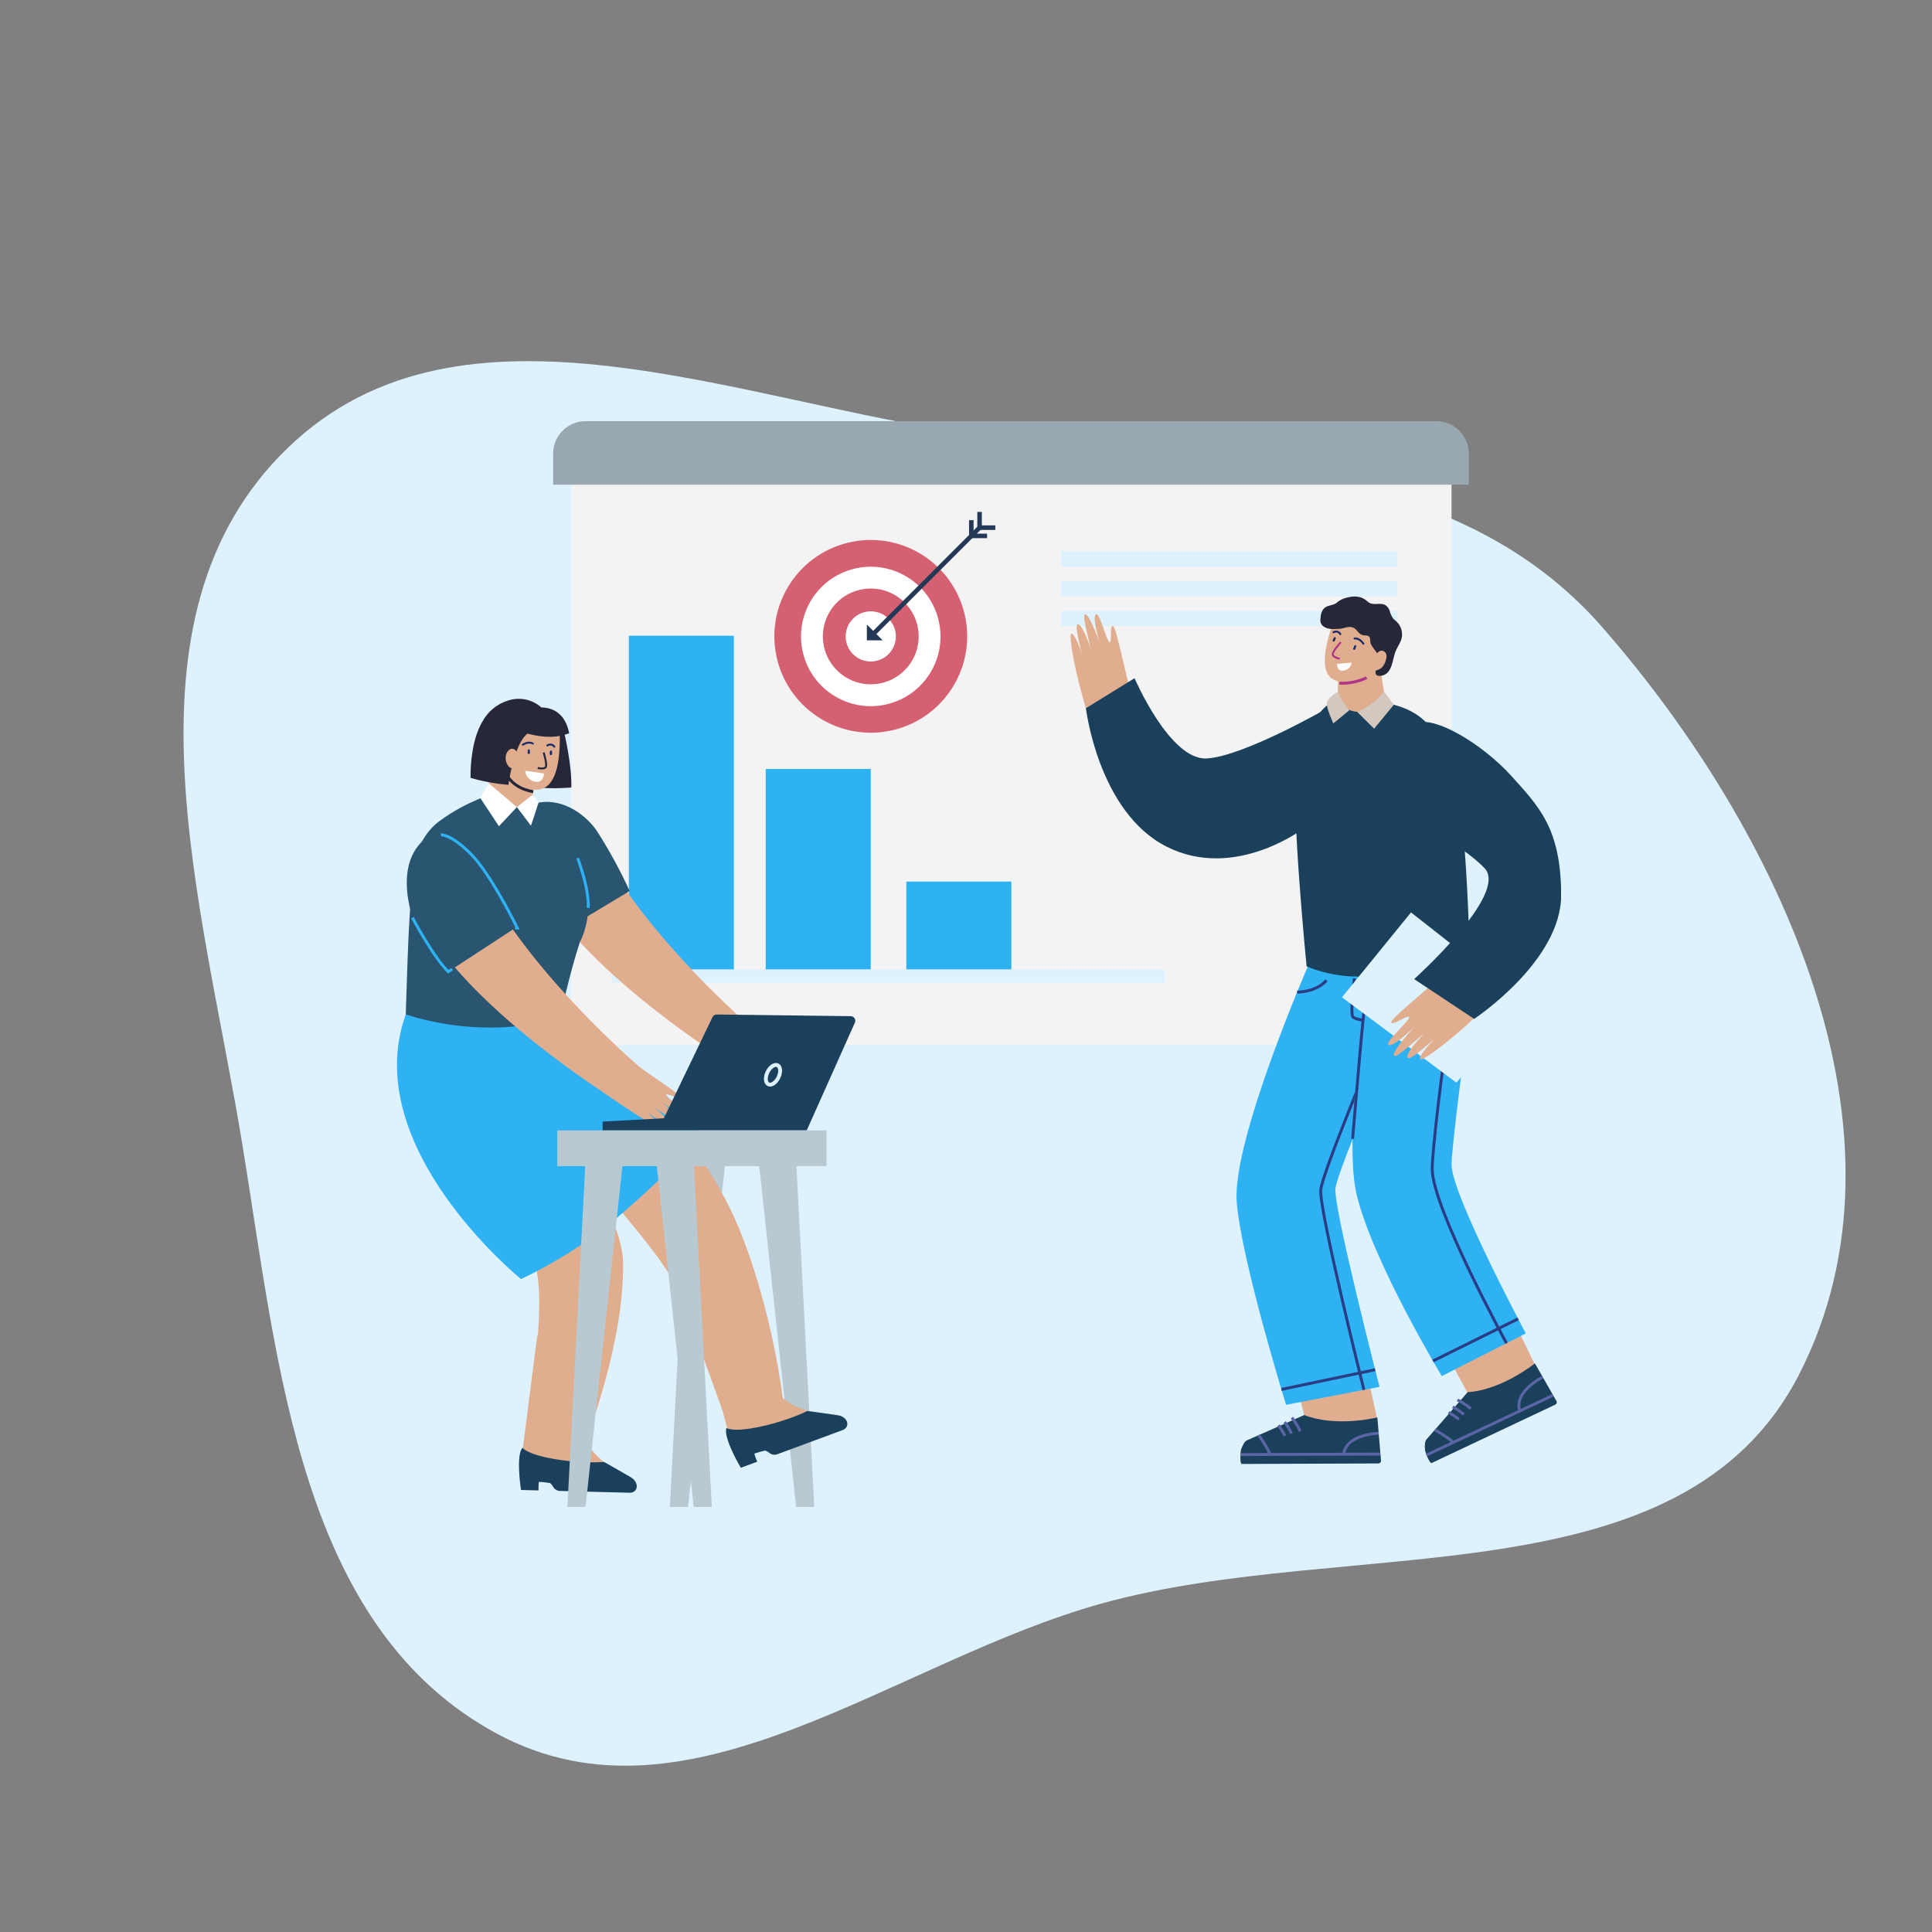 <svg width="500" height="500" viewBox="0 0 500 500" fill="none" xmlns="http://www.w3.org/2000/svg">
<rect x="0" y="0" width="500" height="500" fill="#808080" stroke="none"/>
<g clip-path="url(#clip0_530_1725)">
<path fill-rule="evenodd" clip-rule="evenodd" d="M285.24 414.948C231.187 429.908 178.533 475.289 128.943 448.85C77.573 421.461 72.147 353.864 62.744 296.32C52.511 233.702 28.989 159.778 74.528 115.867C119.66 72.347 191.1 104.159 253.23 112.642C311.884 120.65 375.603 117.625 414.654 162.307C460.78 215.085 497.536 293.372 465.626 355.666C435.214 415.036 349.418 397.185 285.24 414.948Z" fill="#DEF2FE"/>
<g clip-path="url(#clip1_530_1725)">
<path d="M375.657 117.432H147.848V270.489H375.657V117.432Z" fill="#F3F3F4"/>
<path d="M189.921 164.528H162.742V253.632H189.921V164.528Z" fill="#2EB2F4"/>
<path d="M225.354 199.002H198.175V253.632H225.354V199.002Z" fill="#2EB2F4"/>
<path d="M261.737 228.153H234.558V253.632H261.737V228.153Z" fill="#2EB2F4"/>
<path d="M151.53 109H371.747C373.966 109 376.095 109.881 377.664 111.45C379.233 113.018 380.115 115.146 380.115 117.364V125.439H143.162V117.364C143.162 115.146 144.044 113.018 145.613 111.45C147.182 109.881 149.311 109 151.53 109V109Z" fill="#98A7B0"/>
<path d="M254.96 270.482L235.806 379.872H242.264L271.033 270.482H254.96Z" fill="#DEF2FE"/>
<path d="M292.689 270.482L311.851 379.872H305.385L276.616 270.482H292.689Z" fill="#DEF2FE"/>
<path d="M231.257 188.916C244.646 185.659 252.858 172.169 249.599 158.786C246.34 145.404 232.844 137.195 219.455 140.453C206.067 143.71 197.855 157.2 201.114 170.583C204.373 183.966 217.868 192.174 231.257 188.916Z" fill="#D56071"/>
<path d="M229.728 182.217C239.4 179.801 245.281 170.005 242.864 160.338C240.447 150.67 230.647 144.791 220.976 147.207C211.304 149.623 205.422 159.418 207.839 169.086C210.256 178.754 220.056 184.632 229.728 182.217Z" fill="white"/>
<path d="M212.955 164.703C212.955 167.154 213.682 169.55 215.044 171.588C216.407 173.626 218.343 175.215 220.609 176.153C222.875 177.091 225.368 177.336 227.773 176.858C230.178 176.38 232.387 175.2 234.121 173.466C235.855 171.733 237.036 169.525 237.515 167.121C237.993 164.716 237.748 162.224 236.809 159.96C235.871 157.695 234.282 155.76 232.243 154.398C230.203 153.036 227.806 152.309 225.354 152.309C222.065 152.309 218.912 153.615 216.586 155.939C214.261 158.263 212.955 161.416 212.955 164.703Z" fill="#D56071"/>
<path d="M218.858 164.703C218.858 165.987 219.239 167.242 219.952 168.31C220.666 169.378 221.681 170.21 222.868 170.702C224.055 171.193 225.361 171.322 226.621 171.071C227.881 170.821 229.039 170.202 229.947 169.294C230.856 168.386 231.475 167.229 231.725 165.97C231.976 164.71 231.847 163.404 231.356 162.218C230.864 161.031 230.031 160.017 228.963 159.304C227.895 158.59 226.639 158.209 225.354 158.209C224.501 158.209 223.656 158.377 222.868 158.704C222.08 159.03 221.364 159.508 220.76 160.111C220.157 160.714 219.679 161.43 219.352 162.218C219.026 163.006 218.858 163.85 218.858 164.703Z" fill="white"/>
<path d="M224.342 165.714H228.427L224.342 161.639V165.714Z" fill="#243956"/>
<path d="M250.791 139.277H255.454V138.106H251.962V134.616H250.791V139.277Z" fill="#243956"/>
<path d="M252.929 137.148H257.592V135.969H254.1V132.479H252.929V137.148Z" fill="#243956"/>
<path d="M253.295 135.948L225.077 164.153L225.911 164.986L254.128 136.781L253.295 135.948Z" fill="#243956"/>
<path d="M301.46 250.865H158.345V254.294H301.46V250.865Z" fill="#DEF2FE"/>
<path d="M361.645 142.653H274.6V146.667H361.645V142.653Z" fill="#DEF2FE"/>
<path d="M361.645 150.355H274.6V154.37H361.645V150.355Z" fill="#DEF2FE"/>
<path d="M361.645 158.065H274.6V162.08H361.645V158.065Z" fill="#DEF2FE"/>
<path d="M350.806 341.794L356.397 367.152L355.636 375.515L324.037 375.63C323.847 375.632 323.659 375.596 323.483 375.524C323.308 375.453 323.148 375.347 323.013 375.214C322.879 375.08 322.772 374.921 322.7 374.745C322.628 374.57 322.591 374.382 322.592 374.193C322.588 373.9 322.675 373.613 322.839 373.371C323.004 373.129 323.239 372.943 323.512 372.839L337.547 366.239L330.655 339.825" fill="#E0AE8E"/>
<path d="M321.147 375.272C321.474 374.223 322.075 373.044 322.668 372.771L337.554 366.209C345.823 369.471 356.457 366.825 356.457 366.825L357.408 378.063C357.408 378.242 357.337 378.414 357.21 378.541C357.083 378.668 356.911 378.739 356.731 378.739L321.436 378.869C320.698 378.869 321.139 375.31 321.147 375.272Z" fill="#1A405C"/>
<path d="M334.344 366.878C335.194 367.962 335.912 369.144 336.482 370.398" stroke="#5A65A5" stroke-width="0.75" stroke-miterlimit="10"/>
<path d="M332.473 368.018C333.171 368.948 333.763 369.953 334.238 371.014" stroke="#5A65A5" stroke-width="0.75" stroke-miterlimit="10"/>
<path d="M330.891 368.855C331.507 369.728 332.059 370.646 332.542 371.6" stroke="#5A65A5" stroke-width="0.75" stroke-miterlimit="10"/>
<path d="M357.188 376.314L321.002 376.443" stroke="#5A65A5" stroke-width="0.75" stroke-miterlimit="10"/>
<path d="M356.815 370.931C356.815 370.931 348.447 371.067 347.732 376.344" stroke="#5A65A5" stroke-width="0.75" stroke-miterlimit="10"/>
<path d="M325.741 371.402C325.741 371.402 328.183 374.816 328.677 376.39" stroke="#5A65A5" stroke-width="0.75" stroke-miterlimit="10"/>
<path d="M338.665 249.664C338.665 249.664 318.849 295.033 320.059 311.031C321.185 325.926 332.831 363.571 332.831 363.571L357.02 358.91C357.02 358.91 345.024 312.399 345.61 307.571C346.196 302.743 360.679 269.425 360.679 269.425C360.679 269.425 366.339 261.555 364.254 248.135" fill="#2EB2F4"/>
<path d="M352.981 359.693C352.981 359.693 341.259 312.734 341.814 307.906C342.37 303.078 356.092 270.383 356.092 270.383" stroke="#2A3C83" stroke-width="0.75" stroke-linejoin="round"/>
<path d="M355.887 354.477L331.621 359.586" stroke="#2A3C83" stroke-width="0.75" stroke-linejoin="round"/>
<path d="M385.744 329.621L397.26 353.192L400.09 361.076L371.527 374.573C371.181 374.737 370.784 374.757 370.423 374.628C370.062 374.5 369.767 374.234 369.602 373.888C369.477 373.624 369.435 373.328 369.481 373.039C369.527 372.75 369.659 372.481 369.861 372.269L379.75 360.339L366.605 336.396" fill="#E0AE8E"/>
<path d="M368.818 375.462C368.666 374.375 368.712 373.052 369.153 372.543L379.848 360.286C388.718 359.738 397.23 352.834 397.23 352.834L402.828 362.62C402.867 362.7 402.889 362.787 402.894 362.875C402.899 362.963 402.886 363.052 402.856 363.135C402.827 363.219 402.781 363.296 402.721 363.361C402.661 363.427 402.589 363.48 402.509 363.517L370.56 378.603C369.906 378.914 368.818 375.5 368.818 375.462Z" fill="#1A405C"/>
<path d="M377.186 362.278C378.414 362.903 379.565 363.668 380.617 364.559" stroke="#5A65A5" stroke-width="0.75" stroke-miterlimit="10"/>
<path d="M375.969 364.095C376.993 364.639 377.953 365.297 378.829 366.057" stroke="#5A65A5" stroke-width="0.75" stroke-miterlimit="10"/>
<path d="M374.904 365.517C375.829 366.051 376.716 366.648 377.559 367.304" stroke="#5A65A5" stroke-width="0.75" stroke-miterlimit="10"/>
<path d="M401.87 361.122L369.146 376.58" stroke="#5A65A5" stroke-width="0.75" stroke-miterlimit="10"/>
<path d="M399.246 356.408C399.246 356.408 391.715 360.08 393.313 365.16" stroke="#5A65A5" stroke-width="0.75" stroke-miterlimit="10"/>
<path d="M371.313 370.033C371.313 370.033 374.972 372.086 376.083 373.303" stroke="#5A65A5" stroke-width="0.75" stroke-miterlimit="10"/>
<path d="M354.662 250.895C354.662 250.895 347.337 293.634 351.11 309.229C355.331 326.663 373.131 356.127 373.131 356.127L394.879 345.087C394.879 345.087 375.71 309.252 375.664 301.45C375.664 296.592 379.673 266.604 379.673 266.604C379.673 266.604 383.91 257.89 379.574 245.01" fill="#2EB2F4"/>
<path d="M389.874 347.626C389.874 347.626 370.728 312.605 370.652 302.591C370.652 297.732 373.398 275.044 374.66 267.744C375.923 260.445 378.464 251.998 374.562 246.151" stroke="#2A3C83" stroke-width="0.75" stroke-linejoin="round"/>
<path d="M350.052 294.737C351.095 282.731 352.335 266.604 354.008 252.271" stroke="#2A3C83" stroke-width="0.75" stroke-linejoin="round"/>
<path d="M366.841 252.157C366.841 252.157 368.362 255.822 376.387 257.883" stroke="#2A3C83" stroke-width="0.75" stroke-linejoin="round"/>
<path d="M350.516 253.176C350.516 253.176 349.391 261.981 350.106 263.137C350.433 263.669 352.981 264.125 352.981 264.125" stroke="#2A3C83" stroke-width="0.75" stroke-linejoin="round"/>
<path d="M335.691 256.757C335.691 256.757 340.536 256.841 343.298 253.716" stroke="#2A3C83" stroke-width="0.75" stroke-linejoin="round"/>
<path d="M392.894 341.308L370.842 352.219" stroke="#2A3C83" stroke-width="0.75" stroke-linejoin="round"/>
<path d="M292.88 179.621C291.358 175.325 288.932 162.133 288.004 161.988C287.076 161.844 287.867 166.49 287.137 166.231C286.406 165.972 284.702 158.894 283.744 158.993C282.436 159.122 284.565 166.277 284.565 166.277C284.565 166.277 281.842 158.559 280.762 159C280.001 159.312 281.789 165.296 282.192 167.676C281.431 165.159 279.705 161.228 278.906 161.593C278.107 161.958 279.256 166.026 279.963 169.196C279.332 167.242 278.001 163.76 277.248 164.041C276.495 164.323 278.221 174.412 281.378 184.403" fill="#E0AE8E"/>
<path d="M343.381 183.362C343.381 183.362 321.869 195.74 312.315 196.287C302.761 196.835 293.618 175.515 293.618 175.515L281.036 183.285C281.036 183.285 284.193 210.141 301.917 219.113C319.64 228.085 337.562 214.277 337.562 214.277L343.381 183.362Z" fill="#1A405C"/>
<path d="M378.707 215.813C378.175 208.924 372.47 190.843 369.412 187.338C365.456 182.776 358.587 181.955 358.587 181.955L347.23 180.313C347.23 180.313 337.676 182.647 335.592 200.667C334.017 208.035 338.14 250.089 338.148 250.089C358.625 258.681 380.274 243.718 380.274 243.718C380.274 243.718 379.742 226.45 378.707 215.813Z" fill="#1A405C"/>
<path d="M356.952 171.265L358.618 181.955C358.618 181.955 350.357 187.642 346.188 181.073L346.325 174.131L356.952 171.265Z" fill="#E0AE8E"/>
<path d="M345.07 161.091C345.07 161.091 340.825 171.523 344.089 175.097C345.785 176.96 350.988 177.477 353.278 175.796C354.982 174.542 357.751 166.505 356.868 165.037C353.521 159.449 345.07 161.091 345.07 161.091Z" fill="#E0AE8E"/>
<path d="M347.002 166.17C347.002 166.17 344.857 168.58 344.903 169.356C344.948 170.132 346.721 170.481 346.721 170.481" stroke="#AF3586" stroke-width="0.5" stroke-linejoin="round"/>
<path d="M345.998 171.804L349.801 171.5C349.72 172.074 349.435 172.599 349 172.981C348.565 173.363 348.007 173.577 347.428 173.584C345.914 173.599 345.998 171.804 345.998 171.804Z" fill="white"/>
<path d="M345.237 165.022C345.106 165.229 344.994 165.448 344.903 165.676C344.886 165.712 344.877 165.751 344.877 165.79C344.877 165.829 344.886 165.868 344.903 165.904C344.937 165.958 344.988 166.001 345.047 166.026C345.077 166.039 345.11 166.046 345.142 166.046C345.175 166.046 345.207 166.039 345.237 166.026C345.314 166.005 345.379 165.956 345.42 165.889C345.478 165.768 345.529 165.644 345.572 165.516L345.686 165.205C345.712 165.141 345.712 165.07 345.686 165.007C345.659 164.958 345.616 164.92 345.564 164.9C345.506 164.875 345.441 164.872 345.381 164.891C345.32 164.911 345.269 164.952 345.237 165.007V165.022Z" fill="#182B6D"/>
<path d="M346.888 164.117C346.806 163.965 346.693 163.83 346.558 163.723C346.422 163.615 346.266 163.536 346.099 163.49C345.931 163.445 345.757 163.434 345.585 163.458C345.413 163.482 345.249 163.541 345.1 163.631" stroke="#182B6D" stroke-width="0.5" stroke-linecap="round" stroke-linejoin="round"/>
<path d="M350.517 167.143C350.463 167.242 350.418 167.341 350.372 167.44C350.326 167.539 350.265 167.683 350.22 167.813C350.205 167.849 350.197 167.887 350.197 167.927C350.197 167.966 350.205 168.005 350.22 168.041C350.255 168.095 350.305 168.137 350.364 168.162C350.394 168.176 350.427 168.182 350.459 168.182C350.492 168.182 350.525 168.176 350.555 168.162C350.631 168.142 350.696 168.093 350.737 168.025C350.77 167.954 350.797 167.88 350.821 167.805L350.874 167.653L350.965 167.326C350.992 167.262 350.991 167.191 350.965 167.128C350.939 167.064 350.888 167.014 350.825 166.988C350.761 166.961 350.69 166.961 350.626 166.988C350.563 167.014 350.512 167.065 350.486 167.128L350.517 167.143Z" fill="#182B6D"/>
<path d="M350.562 165.243C350.562 165.243 351.81 165.015 352.844 166.596" stroke="#182B6D" stroke-width="0.5" stroke-linecap="round" stroke-linejoin="round"/>
<path d="M360.839 169.584C360.945 169.205 361.072 168.832 361.219 168.466C361.577 167.584 362.102 166.816 362.49 165.95C362.862 165.072 362.95 164.1 362.741 163.17C362.532 162.24 362.037 161.399 361.326 160.764C361.057 160.562 360.803 160.341 360.565 160.103C360.131 159.481 359.814 158.785 359.629 158.05C359.433 157.457 359.045 156.946 358.526 156.597C357.302 155.883 355.59 156.719 354.365 155.997C354.11 155.829 353.868 155.641 353.643 155.434C351.901 153.997 349.839 154.233 347.862 154.864C347.113 155.131 346.423 155.542 345.831 156.073C344.971 156.689 343.815 156.597 342.955 157.198C342.096 157.799 341.776 159.046 341.723 160.148C341.68 160.546 341.727 160.949 341.86 161.327C342.086 161.795 342.472 162.167 342.948 162.376C344.051 162.931 345.321 162.787 346.515 162.749C347.71 162.711 349.064 161.935 350.189 162.406C351.315 162.878 351.513 164.239 352.875 164.399C353.415 164.467 354.069 164.399 354.396 164.84C354.723 165.281 354.518 166.14 354.784 166.718C355.092 167.247 355.435 167.755 355.811 168.238C356.465 169.242 357.416 169.957 357.013 171.219C356.739 172.101 355.689 173.5 356.062 174.443C356.305 175.081 357.674 175.119 358.739 174.374C359.804 173.629 360.215 172.093 360.527 170.854C360.618 170.451 360.717 170.018 360.839 169.584Z" fill="#262739"/>
<path d="M355.94 169.607C357.02 168.01 358.002 168.177 358.587 168.968C359.348 170.018 358.139 172.42 357.515 172.861C356.244 173.758 355.164 173.758 354.982 172.686" fill="#E0AE8E"/>
<path d="M346.637 176.8C349.069 176.923 351.492 176.436 353.688 175.385" stroke="#AF3586" stroke-width="0.75" stroke-linejoin="round"/>
<path d="M365.167 236.129L347.299 258.096L376.927 280.199L394.667 259.289L365.167 236.129Z" fill="#DEF2FE"/>
<path d="M374.965 250.736C371.511 254.461 359.751 263.601 360.048 264.589C360.345 265.577 364.566 262.414 364.68 263.274C364.795 264.133 358.686 269.432 359.28 270.33C360.078 271.554 366.05 265.768 366.05 265.768C366.05 265.768 359.82 272.405 360.824 273.257C361.531 273.865 366.514 269.022 368.651 267.402C366.559 269.448 363.562 273.158 364.308 273.774C365.053 274.39 368.514 271.158 371.298 268.824C369.693 270.444 366.94 273.546 367.601 274.147C368.263 274.747 377.346 267.859 385.592 259.632" fill="#E0AE8E"/>
<path d="M365.471 187.581C365.471 187.581 361.455 189.779 362.284 200.941C363.113 212.103 378.007 218.01 384.237 224.724C390.467 231.438 365.981 253.389 365.981 253.389L381.507 263.692C381.507 263.692 404.106 248.759 404.03 231.567C403.954 214.376 398.31 208.757 391.038 200.705C383.766 192.653 370.203 184.198 365.471 187.581Z" fill="#1A405C"/>
<path d="M358.169 178.929C357.16 180.299 355.919 181.483 354.503 182.426C352.053 184.099 351.247 184.244 351.247 184.244L355.621 188.585L360.725 182.381L358.169 178.929Z" fill="#D2C8BE"/>
<path d="M346.226 179.035C346.949 180.784 347.951 182.405 349.193 183.833L345.055 187.216C345.055 187.216 343.533 183.879 343.374 182.267C343.214 180.655 346.226 179.035 346.226 179.035Z" fill="#D2C8BE"/>
<path d="M142.341 291.072H103.219C102.271 291.071 101.333 291.256 100.457 291.618C99.581 291.98 98.785 292.511 98.115 293.18C97.444 293.85 96.912 294.645 96.55 295.52C96.187 296.395 96 297.333 96 298.28V307.533C96 309.447 96.761 311.282 98.114 312.635C99.468 313.989 101.304 314.749 103.219 314.749H108.224V383.111C108.226 383.964 108.566 384.781 109.169 385.383C109.772 385.986 110.589 386.325 111.442 386.327C112.295 386.327 113.114 385.989 113.717 385.385C114.321 384.782 114.66 383.964 114.66 383.111V314.741H130.177V383.104C130.177 383.957 130.516 384.775 131.12 385.378C131.723 385.981 132.542 386.32 133.395 386.32C134.248 386.32 135.067 385.981 135.67 385.378C136.274 384.775 136.613 383.957 136.613 383.104V314.741H142.341C144.254 314.739 146.088 313.978 147.44 312.625C148.792 311.272 149.552 309.438 149.552 307.526V298.28C149.552 296.368 148.792 294.535 147.44 293.183C146.087 291.831 144.253 291.072 142.341 291.072Z" fill="#DEF2FE"/>
<path d="M178.055 300.28L173.361 390H178.055L187.769 300.28H178.055Z" fill="#B8C9D2"/>
<path d="M206.04 300.28L210.734 390H206.04L196.319 300.28H206.04Z" fill="#B8C9D2"/>
<path d="M180.755 340.905C182.041 346.151 187.799 368.018 189.123 373.265C196.509 370.338 203.849 368.368 211.38 365.859C216.492 367.129 205.766 365.099 202.61 361.791" fill="#E0AE8E"/>
<path d="M191.724 379.857L195.969 378.291C195.668 377.614 195.414 376.918 195.208 376.207C196.127 375.871 197.071 375.604 198.03 375.409C198.449 375.552 198.836 375.774 199.171 376.063C199.455 376.272 199.786 376.408 200.135 376.459C200.484 376.509 200.84 376.472 201.172 376.352L218.051 370.109C220.128 369.349 219.519 366.673 216.842 366.27C214.415 365.912 209.144 365.144 208.931 365.175C202.465 368.315 191.024 371.121 188.012 369.577C187.061 371.957 191.679 379.819 191.724 379.857Z" fill="#1A405C"/>
<path d="M146.844 296.637C153.599 305.465 168.645 321.957 173.468 330.222C176.511 335.423 186.985 365.084 186.985 365.084L202.564 361.791C202.564 361.791 200.061 339.65 191.367 318.186C185.73 304.271 175.986 291.847 167.786 281.818" fill="#E0AE8E"/>
<path d="M139.093 345.36C138.332 350.683 135.571 373.151 134.825 378.504C142.759 378.504 150.313 379.408 158.239 379.872C162.514 382.952 153.295 377.112 151.598 372.847" fill="#E0AE8E"/>
<path d="M134.84 385.605L139.359 385.719C139.341 384.983 139.374 384.246 139.458 383.514C140.433 383.537 141.405 383.638 142.363 383.818C142.702 384.103 142.981 384.452 143.185 384.845C143.37 385.145 143.627 385.395 143.932 385.571C144.238 385.748 144.582 385.846 144.935 385.856L162.925 386.32C165.146 386.373 165.564 383.666 163.229 382.305C161.107 381.074 156.497 378.405 156.292 378.352C149.118 378.876 137.449 377.234 135.228 374.687C133.441 376.534 134.81 385.544 134.84 385.605Z" fill="#1A405C"/>
<path d="M115.687 295.094C115.687 295.094 137.115 319.858 138.925 329.157C141.055 340.121 137.077 362.453 137.077 362.453L151.614 372.847C151.614 372.847 161.761 347.056 161.236 326.466C160.833 310.856 136.476 280.473 136.476 280.473" fill="#E0AE8E"/>
<path d="M105.007 262.544C92.638 296.904 134.841 331.02 134.841 331.02C143.409 326.968 151.452 321.89 158.794 315.897C166.898 309.094 174.547 301.766 181.691 293.961C168.174 277.028 153.006 266.247 144.592 263.129" fill="#2EB2F4"/>
<path d="M139.808 188.235C139.808 188.235 135.959 199.435 136.575 202.051C137.191 204.666 145.703 203.936 147.856 203.822C148.038 198.12 146.129 190.136 146.129 190.136" fill="#262739"/>
<path d="M138.507 201.42L137.594 207.655C137.594 207.655 133.03 210.582 129.227 209.038C125.21 207.411 125.423 205.237 125.423 205.237L130.246 193.793" fill="#E0AE8E"/>
<path d="M144.874 190.44C144.942 198.485 143.505 204.78 138.203 204.37C132.604 203.944 128.451 199.344 130.451 193.071C132.558 186.502 144.417 185.817 144.874 190.44Z" fill="#E0AE8E"/>
<path d="M138.005 204.887C135.282 204.438 131.973 203.001 130.527 199.291" stroke="#262739" stroke-width="0.75" stroke-linejoin="round"/>
<path d="M131.28 192.721V192.79V192.721H131.219H131.28Z" fill="#E3835D"/>
<path d="M136.529 189.863C141.093 191.064 144.303 190.897 147.3 189.786C146.814 187.072 145.155 183.187 140.081 183.073C138.908 182.029 137.476 181.319 135.935 181.016C134.394 180.714 132.799 180.831 131.318 181.354C128.532 182.26 126.204 184.208 124.822 186.791C122.251 191.117 121.711 197.679 121.779 201.313C124.986 202.243 128.279 202.844 131.607 203.108C131.486 203.108 133.144 192.227 136.529 189.863Z" fill="#262739"/>
<path d="M133.867 195.23C133.874 194.974 133.811 194.72 133.685 194.496C133.559 194.273 133.375 194.088 133.152 193.961C132.026 193.284 130.961 194.615 130.87 195.824C130.791 196.549 130.952 197.28 131.326 197.907C131.843 198.812 132.695 199.177 133.38 198.34" fill="#E0AE8E"/>
<path d="M140.698 194.744C140.698 194.744 141.633 197.785 141.261 198.485C140.888 199.184 139.161 198.751 139.161 198.751" stroke="#262739" stroke-width="0.5" stroke-linejoin="round"/>
<path d="M140.781 200.173L135.921 199.473C135.979 200.219 136.302 200.919 136.833 201.446C137.363 201.973 138.065 202.293 138.811 202.347C140.728 202.484 140.781 200.173 140.781 200.173Z" fill="white"/>
<path d="M142.28 194.478C142.28 194.592 142.28 194.698 142.28 194.812C142.28 194.926 142.28 195.025 142.28 195.139C142.284 195.219 142.316 195.294 142.371 195.352C142.429 195.406 142.505 195.436 142.584 195.436C142.662 195.434 142.736 195.402 142.792 195.347C142.847 195.292 142.879 195.217 142.881 195.139C142.888 195.03 142.888 194.921 142.881 194.812C142.888 194.701 142.888 194.589 142.881 194.478C142.881 194.409 142.853 194.343 142.805 194.295C142.756 194.246 142.691 194.219 142.622 194.219C142.587 194.218 142.552 194.224 142.519 194.237C142.486 194.25 142.456 194.27 142.432 194.295V194.348C142.408 194.387 142.395 194.432 142.394 194.478H142.28Z" fill="#182B6D"/>
<path d="M141.656 192.942C141.793 192.838 141.95 192.764 142.117 192.723C142.284 192.682 142.457 192.676 142.627 192.704C142.796 192.732 142.958 192.795 143.103 192.888C143.247 192.982 143.371 193.103 143.466 193.246" stroke="#182B6D" stroke-width="0.5" stroke-linecap="round" stroke-linejoin="round"/>
<path d="M136.613 194.12C136.613 194.25 136.575 194.379 136.559 194.508C136.544 194.637 136.559 194.729 136.559 194.843C136.562 194.923 136.595 194.999 136.651 195.056C136.679 195.083 136.712 195.104 136.749 195.119C136.785 195.133 136.825 195.14 136.864 195.139C136.94 195.139 137.014 195.109 137.069 195.056L137.122 194.995C137.133 194.945 137.133 194.893 137.122 194.843C137.13 194.734 137.13 194.625 137.122 194.516C137.122 194.402 137.122 194.295 137.122 194.189C137.121 194.126 137.098 194.065 137.056 194.018C137.014 193.97 136.957 193.939 136.894 193.93C136.831 193.921 136.767 193.935 136.713 193.97C136.66 194.005 136.621 194.059 136.605 194.12H136.613Z" fill="#182B6D"/>
<path d="M137.906 192.44C137.906 192.44 136.879 191.725 135.304 192.729" stroke="#182B6D" stroke-width="0.5" stroke-linecap="round" stroke-linejoin="round"/>
<path d="M142.706 234.905C158.11 256.339 189.663 275.599 189.663 275.599L196.144 267.372C196.144 267.372 172.563 247.603 158.338 224.869" fill="#E0AE8E"/>
<path d="M193.39 265.182C196.281 267.699 205.972 273.66 205.766 274.413C205.561 275.165 202.107 273.112 202.062 273.759C202.016 274.405 207.059 277.91 206.626 278.617C206.048 279.568 201.088 275.713 201.088 275.713C201.088 275.713 206.291 280.199 205.546 280.898C205.013 281.4 200.875 278.154 199.118 277.097C200.86 278.465 203.385 281.005 202.83 281.514C202.275 282.024 199.399 279.864 197.102 278.328C198.433 279.416 200.746 281.522 200.251 282.008C199.757 282.495 192.371 277.735 185.601 272.983" fill="#E0AE8E"/>
<path d="M139.382 207.723C146.121 206.506 152.138 211.327 154.77 215.509C157.836 220.347 160.571 225.387 162.955 230.594L147.087 240.144L138.058 211.73" fill="#295570"/>
<path d="M139.382 207.723C136.24 208.293 135.48 209.419 133.251 208.719C130.768 207.918 128.396 206.807 126.192 205.411C128.367 205.556 121.027 206.985 113.564 212.627C110.531 214.961 108.457 218.322 107.73 222.078C106.034 230.617 105.691 241.087 105.007 262.544C117.927 266.654 131.746 267.036 144.874 263.646C144.874 263.646 147.3 252.241 150.077 243.801C153.934 236.023 152.26 227.309 147.947 220.185C147.81 215.859 139.382 207.723 139.382 207.723Z" fill="#295570"/>
<path d="M126.496 202.72L133.768 208.879L129.12 213.828L124.29 206.514L126.496 202.72Z" fill="white"/>
<path d="M133.768 208.879L137.883 205.647L139.382 207.723L137.411 213.684L133.768 208.879Z" fill="white"/>
<path d="M152.237 234.966C152.496 229.917 149.506 222.086 149.506 222.086" stroke="#2EB2F4" stroke-width="0.75" stroke-miterlimit="10"/>
<path d="M113.054 244.493C128.489 265.92 160.011 285.187 160.011 285.187L166.477 276.952C166.477 276.952 142.896 257.183 128.671 234.457" fill="#E0AE8E"/>
<path d="M163.739 274.77C166.629 277.287 176.32 283.248 176.115 284.001C175.91 284.753 172.456 282.7 172.41 283.347C172.365 283.993 177.408 287.498 176.974 288.198C176.396 289.156 171.437 285.301 171.437 285.301C171.437 285.301 176.64 289.787 175.894 290.486C175.362 290.988 171.216 287.734 169.467 286.685C171.208 288.061 173.734 290.6 173.179 291.11C172.623 291.619 169.748 289.452 167.451 287.916C168.782 289.004 171.094 291.11 170.6 291.604C170.105 292.098 162.712 287.323 155.949 282.579" fill="#E0AE8E"/>
<path d="M109.73 217.303C114.857 212.741 122.487 220.915 125.119 225.097C128.184 229.933 130.918 234.97 133.304 240.174L116.006 251.488L108.399 241.9C108.399 241.9 100.549 225.416 109.73 217.303Z" fill="#295570"/>
<path d="M171.802 289.407L184.399 263.22C184.496 263.017 184.65 262.846 184.841 262.728C185.032 262.609 185.254 262.548 185.479 262.551L220.181 262.985C220.378 262.986 220.571 263.037 220.743 263.132C220.915 263.227 221.06 263.363 221.166 263.528C221.272 263.694 221.334 263.883 221.348 264.079C221.363 264.275 221.327 264.471 221.246 264.65L208.779 292.547H155.965V290.266L171.802 289.407Z" fill="#1A405C"/>
<path d="M213.913 292.547H144.212V301.793H213.913V292.547Z" fill="#B8C9D2"/>
<path d="M151.537 300.28L146.844 390H151.537L161.251 300.28H151.537Z" fill="#B8C9D2"/>
<path d="M179.523 300.28L184.216 390H179.523L169.809 300.28H179.523Z" fill="#B8C9D2"/>
<path d="M133.304 240.174H133.882C133.882 240.174 127.036 226.116 121.757 220.9C116.478 215.684 114.112 216.079 114.112 216.079" stroke="#2EB2F4" stroke-width="0.75" stroke-miterlimit="10"/>
<path d="M106.741 237.49C106.741 237.49 111.982 247.451 116.006 251.488L117.018 250.827" stroke="#2EB2F4" stroke-width="0.75" stroke-miterlimit="10"/>
<path d="M201.469 278.838C200.814 280.199 199.651 280.997 198.867 280.617C198.084 280.237 197.977 278.83 198.631 277.469C199.285 276.108 200.457 275.317 201.24 275.69C202.024 276.063 202.115 277.477 201.469 278.838Z" stroke="#DEF2FE" stroke-miterlimit="10"/>
</g>
</g>
<defs>
<clipPath id="clip0_530_1725">
<rect width="500" height="500" fill="white"/>
</clipPath>
<clipPath id="clip1_530_1725">
<rect width="308" height="281" fill="white" transform="translate(96 109)"/>
</clipPath>
</defs>
</svg>
